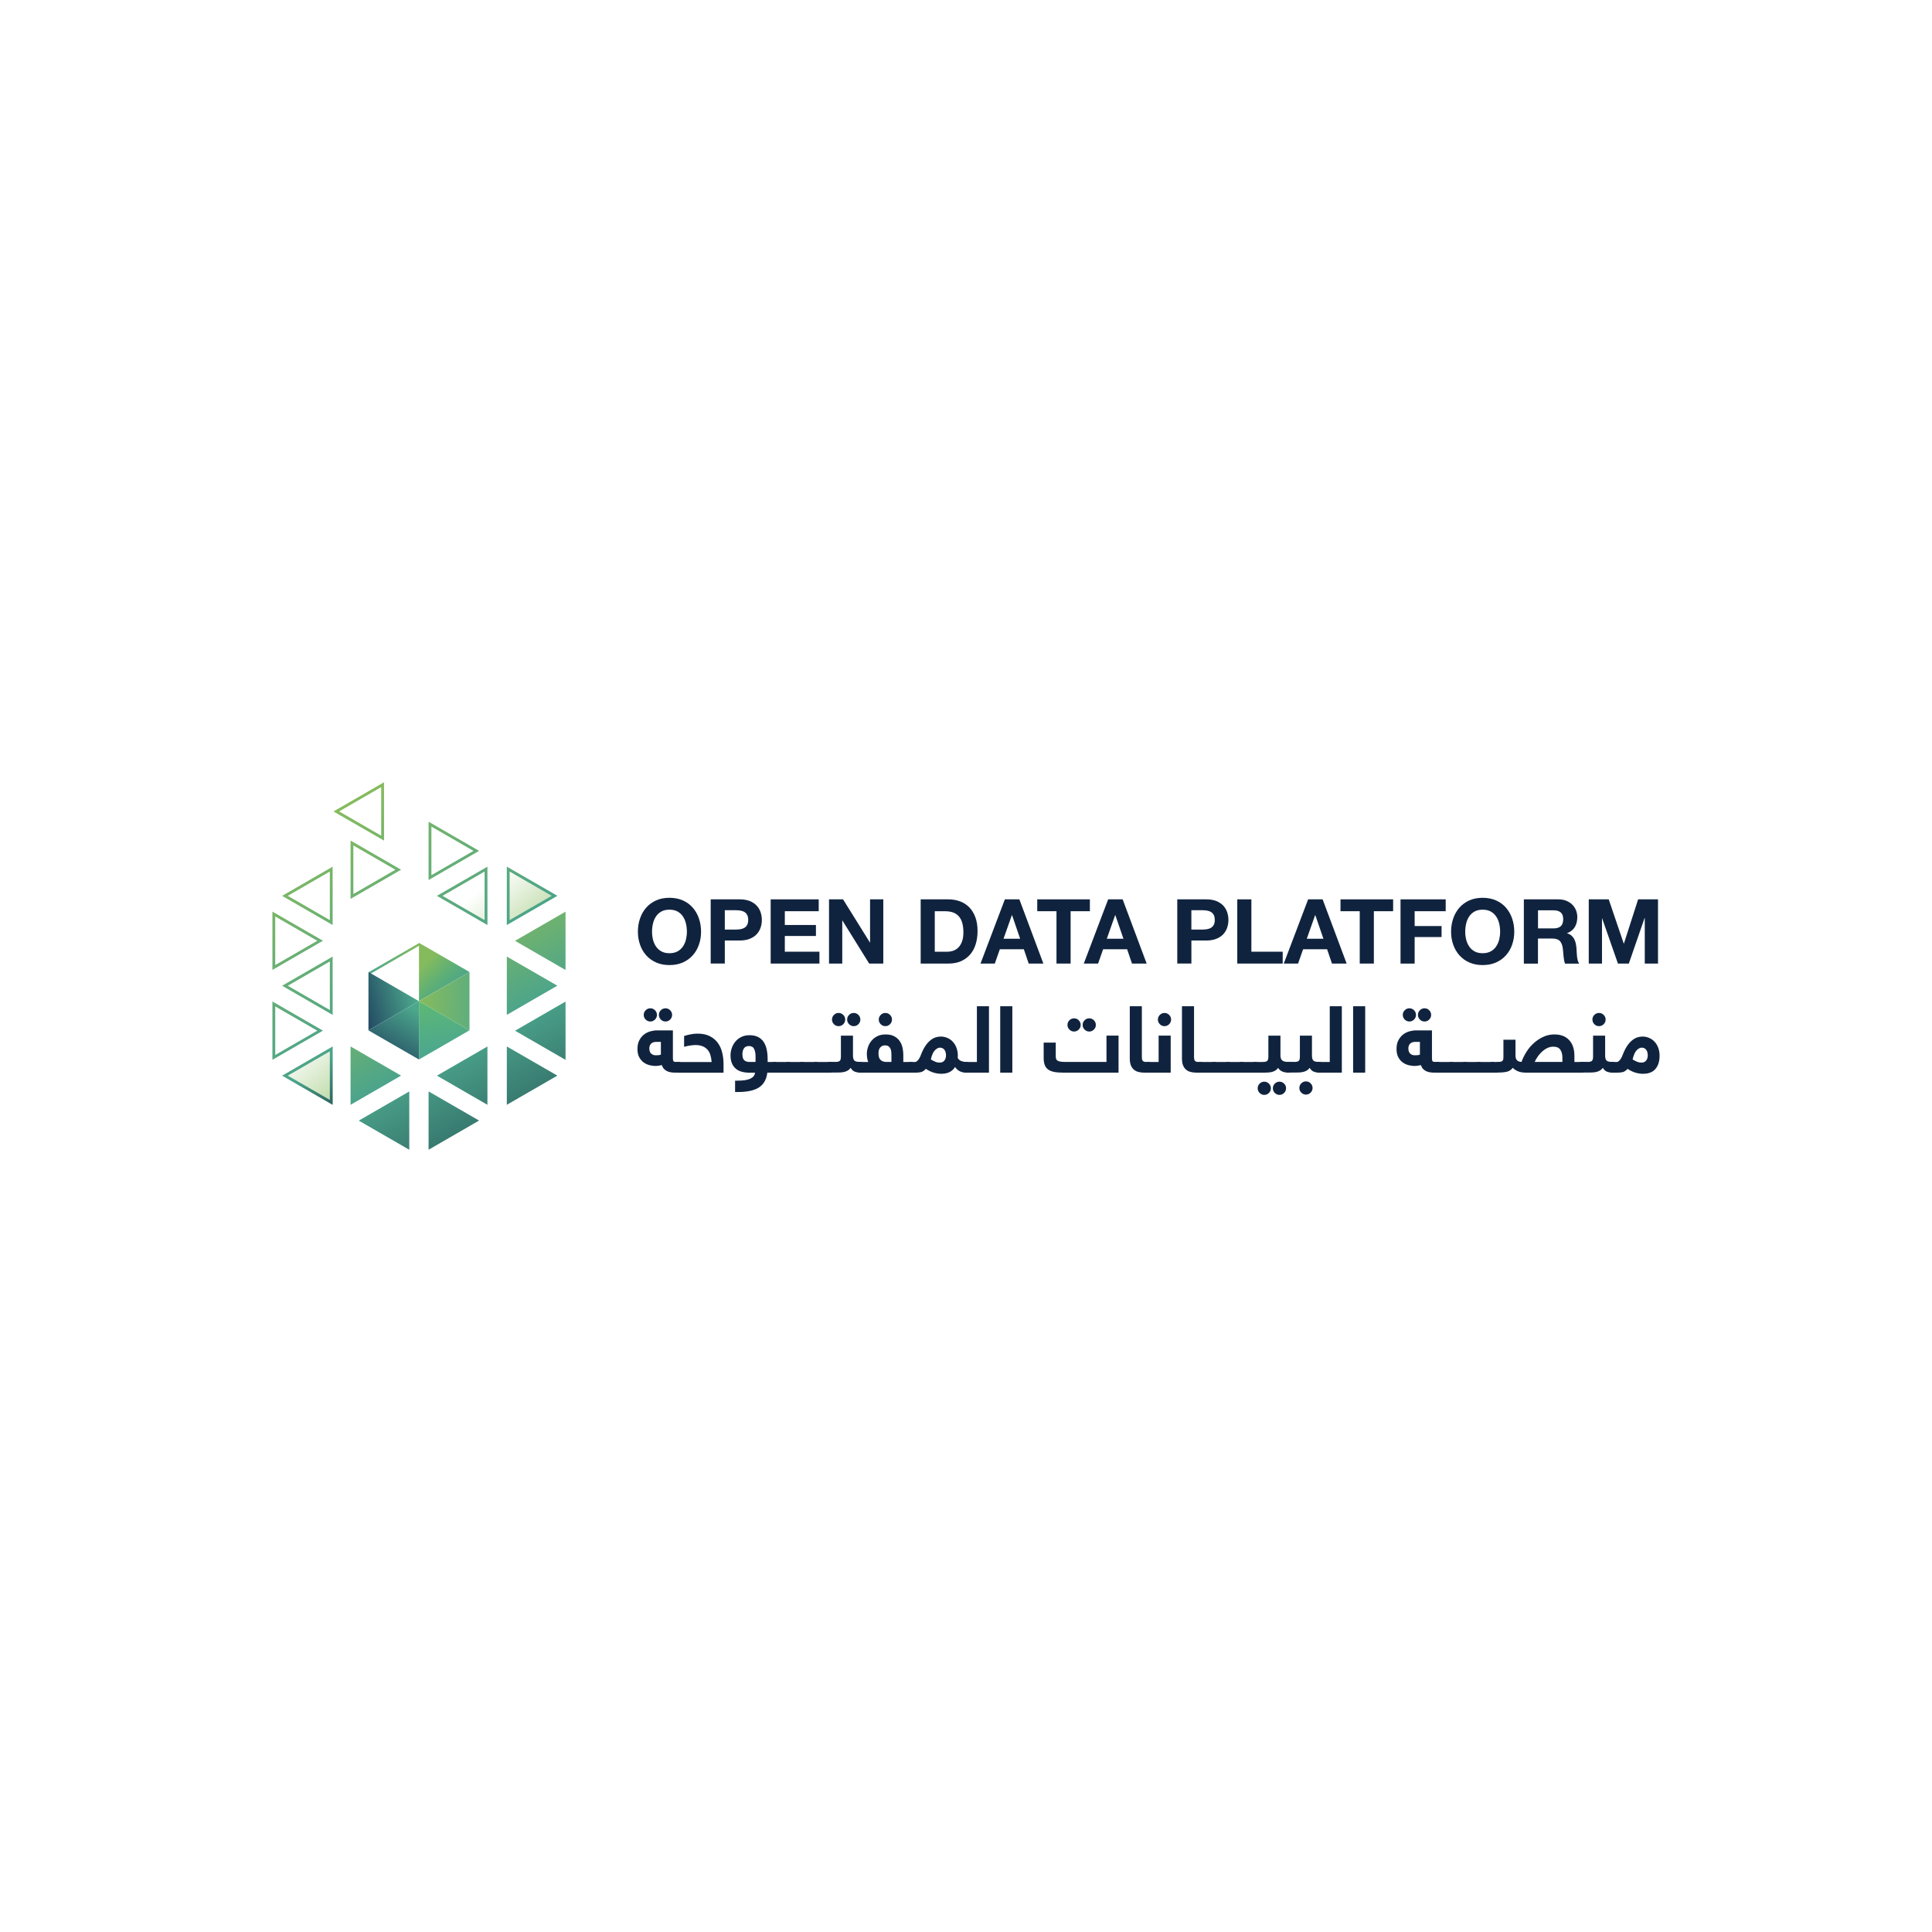 <?xml version="1.0" encoding="UTF-8"?>
<svg id="Layer_2" xmlns="http://www.w3.org/2000/svg" xmlns:xlink="http://www.w3.org/1999/xlink" viewBox="0 0 1000 1000">
  <defs>
    <style>
      .cls-1 {
        fill: url(#linear-gradient-2);
      }

      .cls-2 {
        fill: url(#linear-gradient-3);
      }

      .cls-3 {
        fill: url(#linear-gradient-5);
      }

      .cls-4 {
        fill: url(#linear-gradient-8);
      }

      .cls-5 {
        fill: url(#linear-gradient-7);
      }

      .cls-6 {
        fill: url(#linear-gradient-9);
      }

      .cls-7 {
        fill: url(#linear-gradient-6);
      }

      .cls-8 {
        fill: none;
        stroke: url(#linear-gradient-4);
        stroke-miterlimit: 10;
        stroke-width: 1.18px;
      }

      .cls-9 {
        fill: #10233e;
      }

      .cls-10 {
        fill: url(#linear-gradient);
      }
    </style>
    <linearGradient id="linear-gradient" x1="274.87" y1="14572.45" x2="217.66" y2="14677.7" gradientTransform="translate(0 15164) scale(1 -1)" gradientUnits="userSpaceOnUse">
      <stop offset="0" stop-color="#2e6361"/>
      <stop offset=".52" stop-color="#4ba48b"/>
      <stop offset="1" stop-color="#86bb5d"/>
    </linearGradient>
    <linearGradient id="linear-gradient-2" x1="243.95" y1="14622.33" x2="148.52" y2="14734.77" gradientTransform="translate(0 15164) scale(1 -1)" gradientUnits="userSpaceOnUse">
      <stop offset="0" stop-color="#86bb5d"/>
      <stop offset=".03" stop-color="#88bc60" stop-opacity=".92"/>
      <stop offset=".24" stop-color="#92c26d" stop-opacity=".41"/>
      <stop offset=".4" stop-color="#95c471" stop-opacity="0"/>
    </linearGradient>
    <linearGradient id="linear-gradient-3" x1="231.43" y1="14633.44" x2="160.36" y2="14735.47" gradientTransform="translate(0 15164) scale(1 -1)" gradientUnits="userSpaceOnUse">
      <stop offset="0" stop-color="#2e6361"/>
      <stop offset=".17" stop-color="#4ba48b"/>
      <stop offset="1" stop-color="#86bb5d"/>
    </linearGradient>
    <linearGradient id="linear-gradient-4" x1="190.82" y1="14667.82" x2="217.51" y2="14667.82" gradientTransform="translate(0 15164) scale(1 -1)" gradientUnits="userSpaceOnUse">
      <stop offset="0" stop-color="#4ca88d"/>
      <stop offset="1" stop-color="#86bb5d"/>
    </linearGradient>
    <linearGradient id="linear-gradient-5" x1="196.43" y1="14610.92" x2="214.84" y2="14641.51" gradientTransform="translate(0 15164) scale(1 -1)" gradientUnits="userSpaceOnUse">
      <stop offset="0" stop-color="#1d3b5d"/>
      <stop offset="1" stop-color="#4ca78c"/>
    </linearGradient>
    <linearGradient id="linear-gradient-6" x1="-9681.27" y1="781.07" x2="-9676.72" y2="752.63" gradientTransform="translate(-9450.98 -238) rotate(-180) scale(1 -1)" gradientUnits="userSpaceOnUse">
      <stop offset="0" stop-color="#4ca88d"/>
      <stop offset="1" stop-color="#5fba72"/>
    </linearGradient>
    <linearGradient id="linear-gradient-7" x1="243.17" y1="14640.12" x2="218.8" y2="14664.49" gradientTransform="translate(0 15164) scale(1 -1)" gradientUnits="userSpaceOnUse">
      <stop offset=".4" stop-color="#4ca58a"/>
      <stop offset=".67" stop-color="#5daf76"/>
      <stop offset="1" stop-color="#86bb5d"/>
    </linearGradient>
    <linearGradient id="linear-gradient-8" x1="255.76" y1="14645.31" x2="218.04" y2="14646.75" xlink:href="#linear-gradient-4"/>
    <linearGradient id="linear-gradient-9" x1="-9634.1" y1="758.24" x2="-9664.68" y2="750.04" gradientTransform="translate(-9450.98 -238) rotate(-180) scale(1 -1)" xlink:href="#linear-gradient-5"/>
  </defs>
  <g>
    <g>
      <path class="cls-9" d="M330.17,482.26c0-2.45.37-4.75,1.12-6.9.74-2.15,1.81-4.01,3.21-5.59s3.11-2.82,5.12-3.73c2.02-.9,4.32-1.34,6.9-1.34s4.87.46,6.9,1.34c2.02.9,3.73,2.15,5.12,3.73s2.47,3.44,3.21,5.59,1.12,4.44,1.12,6.9-.37,4.64-1.12,6.75c-.74,2.11-1.81,3.95-3.21,5.49-1.39,1.55-3.11,2.78-5.12,3.68-2.02.9-4.32,1.34-6.9,1.34s-4.87-.44-6.9-1.34c-2.02-.9-3.73-2.12-5.12-3.68-1.39-1.55-2.47-3.38-3.21-5.49s-1.12-4.35-1.12-6.75ZM337.49,482.26c0,1.39.16,2.75.49,4.07.32,1.32.85,2.5,1.55,3.56.72,1.06,1.64,1.9,2.79,2.54s2.54.95,4.19.95,3.05-.32,4.19-.95c1.15-.64,2.08-1.48,2.79-2.54.72-1.06,1.23-2.24,1.55-3.56s.49-2.68.49-4.07-.16-2.87-.49-4.24c-.32-1.37-.85-2.59-1.55-3.65-.72-1.07-1.64-1.92-2.79-2.57-1.15-.64-2.54-.95-4.19-.95s-3.05.32-4.19.95c-1.15.64-2.08,1.49-2.79,2.57-.72,1.07-1.23,2.29-1.55,3.65-.33,1.37-.49,2.79-.49,4.24Z"/>
      <path class="cls-9" d="M367.84,465.5h15c2.08,0,3.85.31,5.3.91,1.46.6,2.65,1.41,3.56,2.39.91,1,1.58,2.13,2,3.42.42,1.28.63,2.6.63,3.93s-.21,2.69-.63,3.96-1.09,2.41-2,3.4c-.91,1-2.11,1.79-3.56,2.39-1.46.6-3.23.91-5.3.91h-7.68v11.92h-7.31v-33.24h0ZM375.16,481.14h5.69c.84,0,1.64-.06,2.42-.19s1.46-.37,2.05-.72c.59-.36,1.06-.86,1.42-1.52s.53-1.5.53-2.57-.19-1.91-.53-2.57-.83-1.16-1.42-1.52-1.27-.59-2.05-.73c-.78-.12-1.58-.19-2.42-.19h-5.69v9.98Z"/>
      <path class="cls-9" d="M398.9,465.5h24.87v6.14h-17.55v7.13h16.11v5.69h-16.11v8.14h17.92v6.14h-25.24v-33.24Z"/>
      <path class="cls-9" d="M429.09,465.5h7.27l13.88,22.3h.1v-22.3h6.85v33.24h-7.31l-13.83-22.25h-.1v22.25h-6.85v-33.24h0Z"/>
      <path class="cls-9" d="M476.53,465.5h14.35c2.15,0,4.13.35,5.98,1.02,1.85.68,3.44,1.7,4.8,3.07,1.34,1.37,2.41,3.07,3.17,5.12.76,2.05,1.15,4.45,1.15,7.22,0,2.42-.31,4.66-.94,6.71-.62,2.05-1.55,3.82-2.81,5.3-1.26,1.49-2.82,2.66-4.7,3.52-1.87.85-4.1,1.28-6.64,1.28h-14.35v-33.24h-.01ZM483.84,492.6h6.53c1.06,0,2.08-.17,3.07-.52,1-.35,1.87-.91,2.65-1.7s1.39-1.83,1.86-3.1.7-2.82.7-4.65c0-1.68-.16-3.19-.49-4.54-.32-1.34-.86-2.5-1.6-3.47-.74-.96-1.73-1.7-2.96-2.21-1.22-.51-2.74-.76-4.54-.76h-5.22v20.94h0Z"/>
      <path class="cls-9" d="M520.12,465.5h7.5l12.43,33.24h-7.59l-2.52-7.4h-12.43l-2.6,7.4h-7.4l12.61-33.24ZM519.42,485.89h8.61l-4.19-12.2h-.1l-4.32,12.2Z"/>
      <path class="cls-9" d="M546.85,471.64h-9.97v-6.14h27.24v6.14h-9.97v27.1h-7.31v-27.1h.01Z"/>
      <path class="cls-9" d="M573.58,465.5h7.5l12.43,33.24h-7.59l-2.52-7.4h-12.43l-2.6,7.4h-7.4l12.61-33.24ZM572.88,485.89h8.61l-4.19-12.2h-.1l-4.32,12.2Z"/>
      <path class="cls-9" d="M609.34,465.5h15c2.08,0,3.85.31,5.3.91s2.65,1.41,3.56,2.39c.91,1,1.58,2.13,2,3.42.42,1.28.63,2.6.63,3.93s-.21,2.69-.63,3.96-1.09,2.41-2,3.4c-.91,1-2.11,1.79-3.56,2.39-1.46.6-3.23.91-5.3.91h-7.68v11.92h-7.31v-33.24ZM616.65,481.14h5.69c.84,0,1.64-.06,2.42-.19s1.46-.37,2.05-.72,1.06-.86,1.42-1.52c.36-.65.53-1.5.53-2.57s-.19-1.91-.53-2.57c-.36-.65-.83-1.16-1.42-1.52s-1.27-.59-2.05-.73c-.78-.12-1.58-.19-2.42-.19h-5.69v9.98Z"/>
      <path class="cls-9" d="M640.4,465.5h7.31v27.1h16.21v6.14h-23.51v-33.24h-.01Z"/>
      <path class="cls-9" d="M677.09,465.5h7.5l12.43,33.24h-7.59l-2.52-7.4h-12.43l-2.6,7.4h-7.4l12.61-33.24ZM676.39,485.89h8.61l-4.19-12.2h-.1l-4.32,12.2Z"/>
      <path class="cls-9" d="M703.81,471.64h-9.97v-6.14h27.24v6.14h-9.97v27.1h-7.31v-27.1h.01Z"/>
      <path class="cls-9" d="M724.92,465.5h23.37v6.14h-16.07v7.68h13.93v5.69h-13.93v13.74h-7.31v-33.26h.01Z"/>
      <path class="cls-9" d="M751.08,482.26c0-2.45.37-4.75,1.12-6.9s1.81-4.01,3.21-5.59,3.11-2.82,5.12-3.73c2.02-.9,4.32-1.34,6.9-1.34s4.87.46,6.9,1.34c2.02.9,3.73,2.15,5.12,3.73s2.47,3.44,3.21,5.59,1.12,4.44,1.12,6.9-.37,4.64-1.12,6.75c-.74,2.11-1.81,3.95-3.21,5.49-1.39,1.55-3.11,2.78-5.12,3.68-2.02.9-4.32,1.34-6.9,1.34s-4.87-.44-6.9-1.34c-2.02-.9-3.73-2.12-5.12-3.68s-2.47-3.38-3.21-5.49c-.75-2.11-1.12-4.35-1.12-6.75ZM758.4,482.26c0,1.39.16,2.75.49,4.07.32,1.32.84,2.5,1.55,3.56.72,1.06,1.64,1.9,2.79,2.54,1.15.64,2.54.95,4.19.95s3.05-.32,4.19-.95c1.15-.64,2.08-1.48,2.79-2.54.72-1.06,1.23-2.24,1.57-3.56.32-1.32.49-2.68.49-4.07s-.16-2.87-.49-4.24c-.32-1.37-.85-2.59-1.57-3.65-.72-1.07-1.64-1.92-2.79-2.57-1.15-.64-2.54-.95-4.19-.95s-3.05.32-4.19.95c-1.15.64-2.08,1.49-2.79,2.57-.72,1.07-1.23,2.29-1.55,3.65-.33,1.37-.49,2.79-.49,4.24Z"/>
      <path class="cls-9" d="M788.75,465.5h17.92c1.49,0,2.84.25,4.03.73,1.2.48,2.22,1.15,3.07,1.97.85.84,1.5,1.81,1.96,2.94.44,1.12.68,2.29.68,3.54,0,1.96-.41,3.65-1.23,5.07-.83,1.43-2.17,2.52-4.02,3.26v.1c.9.25,1.64.63,2.23,1.15.59.51,1.07,1.12,1.44,1.84.37.72.64,1.48.81,2.31.17.83.28,1.65.35,2.49.02.53.06,1.15.1,1.86.02.72.09,1.43.16,2.17.07.73.2,1.43.37,2.12.17.68.43,1.26.76,1.73h-7.31c-.22-.53-.38-1.11-.49-1.75s-.2-1.31-.28-2c-.07-.7-.14-1.41-.19-2.15-.05-.73-.11-1.42-.21-2.07-.25-1.74-.78-3.01-1.58-3.82-.8-.8-2.12-1.21-3.96-1.21h-7.31v12.99h-7.31v-33.26h.01ZM796.07,480.54h8.01c1.64,0,2.9-.37,3.75-1.12.85-.74,1.28-1.96,1.28-3.63s-.43-2.79-1.28-3.52c-.85-.73-2.11-1.1-3.75-1.1h-8.01v9.36Z"/>
      <path class="cls-9" d="M822.38,465.5h10.29l7.77,22.87h.1l7.35-22.87h10.29v33.24h-6.85v-23.56h-.1l-8.15,23.56h-5.64l-8.15-23.33h-.1v23.33h-6.85v-33.24h.04Z"/>
    </g>
    <g>
      <path class="cls-9" d="M349.51,555.2c-.76,0-1.52-.06-2.23-.17-.73-.11-1.39-.31-2-.6-.6-.28-1.15-.68-1.62-1.18-.47-.49-.83-1.15-1.09-1.95-.54.12-1.11.23-1.69.31-.58.09-1.16.12-1.73.12-.8,0-1.73-.12-2.79-.36-1.06-.25-2.06-.68-3.01-1.32s-1.75-1.53-2.41-2.68c-.65-1.13-.99-2.6-.99-4.4s.31-3.26.94-4.48,1.43-2.22,2.41-2.99c.97-.76,2.07-1.32,3.27-1.67,1.21-.33,2.38-.51,3.54-.51h8.18v14.4c0,.74.1,1.25.28,1.52.2.27.64.41,1.34.41h1.16c.26,0,.49.02.73.07.22.05.42.16.6.33.17.17.31.44.41.79.1.36.15.84.15,1.44,0,1.1-.15,1.85-.46,2.26-.31.42-.78.63-1.42.63h-1.59v.02ZM333.19,525.31c0-.93.33-1.73,1.01-2.41.68-.68,1.48-1.01,2.41-1.01s1.73.33,2.41,1.01,1.01,1.48,1.01,2.41-.33,1.73-1.01,2.41c-.68.68-1.48,1.01-2.41,1.01s-1.73-.33-2.41-1.01c-.67-.68-1.01-1.48-1.01-2.41ZM336.09,542.67c0,.38.05.79.15,1.22s.27.81.53,1.15c.26.33.6.62,1.04.84.43.22.99.33,1.67.33.42,0,.84-.01,1.27-.05s.88-.12,1.32-.28v-6.6h-2.41c-1.18,0-2.08.31-2.68.94-.59.6-.89,1.43-.89,2.45ZM341.04,525.31c0-.93.33-1.73,1.01-2.41.68-.68,1.48-1.01,2.41-1.01s1.73.33,2.41,1.01,1.01,1.48,1.01,2.41-.33,1.73-1.01,2.41c-.68.68-1.48,1.01-2.41,1.01s-1.73-.33-2.41-1.01c-.67-.68-1.01-1.48-1.01-2.41Z"/>
      <path class="cls-9" d="M368.34,549.66c-.1-1.28-.31-2.47-.63-3.54s-.81-2-1.47-2.76c-.65-.76-1.5-1.37-2.53-1.8s-2.31-.65-3.85-.65c-.52,0-1.32.07-2.43.22s-2.22.38-3.34.7v-5.59c.74-.26,1.74-.53,3.01-.81s2.58-.43,3.92-.43c2.5,0,4.61.43,6.33,1.3,1.71.86,3.11,2.02,4.17,3.47s1.83,3.12,2.28,5.03c.47,1.91.7,3.9.7,5.95v4.48h-23.4c-.26,0-.49-.02-.73-.07-.22-.05-.42-.16-.6-.33-.17-.17-.31-.44-.41-.79-.1-.36-.15-.84-.15-1.44,0-1.09.15-1.85.46-2.26.31-.42.78-.63,1.42-.63h17.24v-.02Z"/>
      <path class="cls-9" d="M397.17,555.2c-.44,3.5-1.87,6.04-4.3,7.64-2.43,1.59-6.06,2.38-10.9,2.38h-1.49v-5.87h1.11c1.67,0,3.06-.1,4.19-.28,1.12-.2,2.05-.47,2.76-.84.73-.37,1.26-.8,1.62-1.3.36-.49.58-1.07.68-1.71h-2.99c-1.42,0-2.71-.16-3.9-.48s-2.22-.84-3.08-1.57c-.86-.73-1.54-1.65-2.02-2.79-.48-1.13-.73-2.52-.73-4.12,0-1.28.22-2.55.65-3.8s1.06-2.38,1.9-3.37c.83-1,1.85-1.79,3.07-2.38s2.62-.89,4.18-.89c1.76,0,3.24.31,4.44.91,1.2.62,2.17,1.47,2.91,2.58.74,1.11,1.26,2.43,1.58,3.95.32,1.53.48,3.21.48,5.03v1.39h3.52c.26,0,.49.02.73.07.22.05.42.16.6.33.17.17.31.44.41.79.1.36.15.84.15,1.44,0,1.1-.15,1.85-.46,2.26-.31.42-.78.63-1.42.63h-3.69ZM384.27,545.66c0,1.54.33,2.59.99,3.16s1.53.84,2.63.84h3.18v-2.89c0-1.54-.25-2.81-.73-3.82s-1.38-1.52-2.7-1.52c-1.18,0-2.05.41-2.58,1.21-.52.8-.79,1.81-.79,3.02Z"/>
      <path class="cls-9" d="M400.89,555.2c-.26,0-.49-.02-.73-.07-.22-.05-.42-.16-.6-.33-.17-.17-.31-.44-.41-.79-.1-.36-.15-.84-.15-1.44,0-1.09.15-1.85.46-2.26.31-.42.78-.63,1.42-.63h7.13c.26,0,.49.02.73.07.22.05.42.16.6.33.17.17.31.44.41.79.1.36.15.84.15,1.44,0,1.1-.15,1.85-.46,2.26-.31.42-.78.63-1.42.63h-7.13Z"/>
      <path class="cls-9" d="M408,555.2c-.26,0-.49-.02-.73-.07-.22-.05-.42-.16-.6-.33-.17-.17-.31-.44-.41-.79-.1-.36-.15-.84-.15-1.44,0-1.09.15-1.85.46-2.26.31-.42.78-.63,1.42-.63h7.13c.26,0,.49.02.73.07.22.05.42.16.6.33.17.17.31.44.41.79.1.36.15.84.15,1.44,0,1.1-.15,1.85-.46,2.26-.31.42-.78.63-1.42.63h-7.13Z"/>
      <path class="cls-9" d="M415.13,555.2c-.26,0-.49-.02-.73-.07-.22-.05-.42-.16-.6-.33-.17-.17-.31-.44-.41-.79-.1-.36-.15-.84-.15-1.44,0-1.09.15-1.85.46-2.26.31-.42.78-.63,1.42-.63h7.13c.26,0,.49.02.73.07.22.05.42.16.6.33.17.17.31.44.41.79.1.36.15.84.15,1.44,0,1.1-.15,1.85-.46,2.26-.31.42-.78.63-1.42.63h-7.13Z"/>
      <path class="cls-9" d="M422.25,555.2c-.26,0-.49-.02-.73-.07-.22-.05-.42-.16-.6-.33-.17-.17-.31-.44-.41-.79-.1-.36-.15-.84-.15-1.44,0-1.09.15-1.85.46-2.26.31-.42.78-.63,1.42-.63h7.13c.26,0,.49.02.73.07.22.05.42.16.6.33.17.17.31.44.41.79.1.36.15.84.15,1.44,0,1.1-.15,1.85-.46,2.26-.31.42-.78.63-1.42.63h-7.13Z"/>
      <path class="cls-9" d="M432.32,549.66c1.09,0,1.85-.17,2.28-.51.43-.33.65-1.1.65-2.28v-10.83h6.25v10.3c0,1.18.22,2.04.68,2.55.44.52,1.44.76,2.99.76.26,0,.49.02.73.07.22.05.42.16.6.33.17.17.31.44.41.79.1.36.15.84.15,1.44,0,1.1-.15,1.85-.46,2.26-.31.42-.78.63-1.42.63-.93,0-1.83-.15-2.7-.46-.86-.31-1.59-.97-2.17-2-.38.54-.85.99-1.39,1.32s-1.12.58-1.73.74c-.6.16-1.25.26-1.9.31s-1.31.07-1.95.07h-3.95c-.26,0-.49-.02-.73-.07-.22-.05-.42-.16-.6-.33-.17-.17-.31-.44-.41-.79-.1-.36-.15-.84-.15-1.44,0-1.09.15-1.85.46-2.26.31-.42.78-.63,1.42-.63h2.94ZM430.64,527.72c0-.93.33-1.73,1.01-2.41.68-.68,1.48-1.01,2.41-1.01s1.73.33,2.41,1.01,1.01,1.48,1.01,2.41-.33,1.73-1.01,2.41c-.68.68-1.48,1.01-2.41,1.01s-1.73-.33-2.41-1.01c-.68-.68-1.01-1.48-1.01-2.41ZM438.48,527.72c0-.93.33-1.73,1.01-2.41.68-.68,1.48-1.01,2.41-1.01s1.73.33,2.41,1.01,1.01,1.48,1.01,2.41-.33,1.73-1.01,2.41c-.68.68-1.48,1.01-2.41,1.01s-1.73-.33-2.41-1.01c-.68-.68-1.01-1.48-1.01-2.41Z"/>
      <path class="cls-9" d="M449.41,549.66c-.26-.52-.44-1.16-.56-1.95-.11-.79-.17-1.52-.17-2.2,0-1.25.22-2.49.65-3.71.43-1.22,1.06-2.31,1.87-3.24.81-.95,1.83-1.71,3.03-2.28,1.21-.58,2.59-.86,4.17-.86,1.83,0,3.34.33,4.53.99s2.12,1.49,2.79,2.5c.68,1.01,1.15,2.13,1.42,3.37s.41,2.43.41,3.59v3.8h3.71c.26,0,.49.02.73.07.22.05.42.16.6.33.17.17.31.44.41.79.1.36.15.84.15,1.44,0,1.1-.15,1.85-.46,2.26-.31.42-.78.63-1.42.63h-26.09c-.26,0-.49-.02-.73-.07-.22-.05-.42-.16-.6-.33-.17-.17-.31-.44-.41-.79-.1-.36-.15-.84-.15-1.44,0-1.09.15-1.85.46-2.26.31-.42.78-.63,1.42-.63h4.23ZM454.71,545.23c0,1.67.38,2.82,1.16,3.47.76.64,1.7.96,2.79.96h2.74v-3.66c0-.64-.04-1.26-.12-1.85s-.25-1.11-.48-1.57c-.25-.44-.57-.81-.99-1.09-.42-.27-.96-.41-1.64-.41s-1.23.12-1.67.36c-.43.25-.79.56-1.06.94-.27.38-.47.83-.58,1.32-.1.52-.15,1.02-.15,1.53ZM454.85,527.72c0-.93.33-1.73,1.01-2.41.68-.68,1.48-1.01,2.41-1.01s1.73.33,2.41,1.01c.68.68,1.01,1.48,1.01,2.41s-.33,1.73-1.01,2.41c-.68.68-1.48,1.01-2.41,1.01s-1.73-.33-2.41-1.01c-.68-.68-1.01-1.48-1.01-2.41Z"/>
      <path class="cls-9" d="M473.76,549.66c.38,0,.86-.32,1.42-.96.56-.64,1.06-1.57,1.52-2.79.7-1.83,1.47-3.34,2.28-4.55s1.68-2.17,2.58-2.89c.9-.73,1.8-1.23,2.7-1.52s1.78-.43,2.65-.43c1.25,0,2.42.25,3.52.73,1.09.48,2.04,1.16,2.81,2.02.79.86,1.41,1.91,1.85,3.13s.68,2.55.68,4c0,.22-.01.43-.02.63-.01.2-.02.38-.02.58.42.76,1.06,1.31,1.92,1.62s1.69.46,2.45.46c.26,0,.49.02.73.07.22.05.42.16.6.33.17.17.31.44.41.79.1.36.15.84.15,1.44,0,1.1-.15,1.85-.46,2.26-.31.42-.78.63-1.42.63-1.22,0-2.31-.23-3.27-.7s-1.8-1.21-2.5-2.23c-.68,1.12-1.6,1.99-2.79,2.6-1.18.6-2.63.91-4.33.91-1.28,0-2.58-.2-3.9-.58s-2.68-1.04-4.1-1.97c-.84.94-1.69,1.49-2.55,1.69-.86.2-1.81.28-2.84.28h-2.55c-.26,0-.49-.02-.73-.07-.22-.05-.42-.16-.6-.33-.17-.17-.31-.44-.41-.79-.1-.36-.15-.84-.15-1.44,0-1.09.15-1.85.46-2.26.31-.42.78-.63,1.42-.63h2.49v-.02ZM489.65,546.24c0-.48-.06-.96-.17-1.44-.11-.48-.28-.9-.53-1.27-.25-.37-.57-.68-.96-.91-.41-.25-.89-.36-1.47-.36-.84,0-1.7.44-2.6,1.34-.9.9-1.6,2.49-2.12,4.76.8.48,1.57.88,2.28,1.18.73.31,1.5.46,2.33.46,1.02,0,1.83-.35,2.38-1.04.58-.69.86-1.6.86-2.73Z"/>
      <path class="cls-9" d="M505.64,549.66v-28.84h6.25v34.38h-11.79c-.26,0-.49-.02-.73-.07-.22-.05-.42-.16-.6-.33-.17-.17-.31-.44-.41-.79-.1-.36-.15-.84-.15-1.44,0-1.09.15-1.85.46-2.26.31-.42.78-.63,1.42-.63h5.55Z"/>
      <path class="cls-9" d="M523.98,520.83v34.38h-6.27v-34.38s6.27,0,6.27,0Z"/>
      <path class="cls-9" d="M579.01,555.2h-28.79c-1.9,0-3.48-.14-4.76-.41-1.28-.27-2.31-.72-3.08-1.32-.76-.6-1.32-1.39-1.67-2.36-.33-.96-.51-2.13-.51-3.52v-7.94h6.25v7.03c0,.6.07,1.11.23,1.49s.44.69.86.91c.42.22.99.38,1.69.46.7.09,1.6.12,2.7.12h20.78v-13.62h6.25v19.14h.02ZM552.52,530.5c0-.93.33-1.73,1.01-2.41.68-.68,1.48-1.01,2.41-1.01s1.73.33,2.41,1.01c.68.68,1.01,1.48,1.01,2.41s-.33,1.73-1.01,2.41c-.68.68-1.48,1.01-2.41,1.01s-1.73-.33-2.41-1.01c-.67-.67-1.01-1.47-1.01-2.41ZM560.37,530.5c0-.93.33-1.73,1.01-2.41.68-.68,1.48-1.01,2.41-1.01s1.73.33,2.41,1.01c.68.68,1.01,1.48,1.01,2.41s-.33,1.73-1.01,2.41c-.68.68-1.48,1.01-2.41,1.01s-1.73-.33-2.41-1.01c-.67-.67-1.01-1.47-1.01-2.41Z"/>
      <path class="cls-9" d="M596.14,552.31c0,1.1-.15,1.85-.46,2.26-.31.42-.78.63-1.42.63h-2.02c-1.09,0-2.1-.12-3.01-.36-.91-.25-1.7-.64-2.36-1.21-.65-.56-1.17-1.31-1.54-2.23s-.56-2.08-.56-3.47v-27.1h6.25v26.24c0,1.12.2,1.84.6,2.15.39.31.97.46,1.71.46h.91c.26,0,.49.02.73.07.22.05.43.16.6.33.17.17.31.44.41.79.09.36.14.84.14,1.44Z"/>
      <path class="cls-9" d="M599.7,549.66v-13.62h6.25v19.16h-11.79c-.26,0-.49-.02-.73-.07-.22-.05-.42-.16-.6-.33-.17-.17-.31-.44-.41-.79-.1-.36-.15-.84-.15-1.44,0-1.09.15-1.85.46-2.26.31-.42.78-.63,1.42-.63h5.55ZM599.32,527.72c0-.93.33-1.73,1.01-2.41.68-.68,1.48-1.01,2.41-1.01s1.73.33,2.41,1.01c.68.68,1.01,1.48,1.01,2.41s-.33,1.73-1.01,2.41c-.68.68-1.48,1.01-2.41,1.01s-1.73-.33-2.41-1.01c-.68-.68-1.01-1.48-1.01-2.41Z"/>
      <path class="cls-9" d="M623.15,552.31c0,1.1-.15,1.85-.46,2.26-.31.42-.78.63-1.42.63h-2.02c-1.09,0-2.1-.12-3.01-.36-.91-.25-1.7-.64-2.36-1.21-.65-.56-1.17-1.31-1.54-2.23s-.56-2.08-.56-3.47v-27.1h6.25v26.24c0,1.12.2,1.84.6,2.15.39.31.97.46,1.71.46h.91c.26,0,.49.02.73.07.22.05.43.16.6.33.17.17.31.44.41.79.09.36.14.84.14,1.44Z"/>
      <path class="cls-9" d="M621.22,555.2c-.26,0-.49-.02-.73-.07-.22-.05-.42-.16-.6-.33-.17-.17-.31-.44-.41-.79-.1-.36-.15-.84-.15-1.44,0-1.09.15-1.85.46-2.26s.78-.63,1.42-.63h7.13c.26,0,.49.02.73.07.22.05.42.16.6.33.17.17.31.44.41.79.1.36.15.84.15,1.44,0,1.1-.15,1.85-.46,2.26-.31.42-.78.63-1.42.63h-7.13Z"/>
      <path class="cls-9" d="M628.35,555.2c-.26,0-.49-.02-.73-.07-.22-.05-.42-.16-.6-.33-.17-.17-.31-.44-.41-.79-.1-.36-.15-.84-.15-1.44,0-1.09.15-1.85.46-2.26.31-.42.78-.63,1.42-.63h7.13c.26,0,.49.02.73.07.22.05.42.16.6.33.17.17.31.44.41.79.1.36.15.84.15,1.44,0,1.1-.15,1.85-.46,2.26-.31.42-.78.63-1.42.63h-7.13Z"/>
      <path class="cls-9" d="M635.48,555.2c-.26,0-.49-.02-.73-.07-.22-.05-.42-.16-.6-.33-.17-.17-.31-.44-.41-.79-.1-.36-.15-.84-.15-1.44,0-1.09.15-1.85.46-2.26s.78-.63,1.42-.63h7.13c.26,0,.49.02.73.07.22.05.42.16.6.33.17.17.31.44.41.79.1.36.15.84.15,1.44,0,1.1-.15,1.85-.46,2.26-.31.42-.78.63-1.42.63h-7.13Z"/>
      <path class="cls-9" d="M642.59,555.2c-.26,0-.49-.02-.73-.07-.22-.05-.42-.16-.6-.33-.17-.17-.31-.44-.41-.79-.1-.36-.15-.84-.15-1.44,0-1.09.15-1.85.46-2.26.31-.42.78-.63,1.42-.63h7.13c.26,0,.49.02.73.07.22.05.42.16.6.33.17.17.31.44.41.79.1.36.15.84.15,1.44,0,1.1-.15,1.85-.46,2.26-.31.42-.78.63-1.42.63h-7.13Z"/>
      <path class="cls-9" d="M666.96,555.2c-.44,0-.93-.04-1.44-.1s-1.01-.19-1.49-.36c-.48-.17-.94-.42-1.37-.74-.43-.32-.79-.74-1.09-1.25-.38.54-.85.99-1.39,1.32s-1.12.58-1.73.74-1.25.26-1.9.31-1.31.07-1.95.07h-4.86c-.26,0-.49-.02-.73-.07-.22-.05-.42-.16-.6-.33-.17-.17-.31-.44-.41-.79-.1-.36-.15-.84-.15-1.44,0-1.09.15-1.85.46-2.26.31-.42.78-.63,1.42-.63h3.85c1.09,0,1.85-.17,2.28-.51.43-.33.65-1.1.65-2.28v-10.83h6.25v10.3c0,1.18.31,2.04.94,2.55s1.71.76,3.24.76c.26,0,.49.02.73.07.22.05.42.16.6.33.17.17.31.44.41.79.1.36.15.84.15,1.44,0,1.1-.15,1.85-.46,2.26-.31.42-.78.63-1.42.63ZM650.97,563.29c0-.94.33-1.73,1.01-2.41.68-.68,1.48-1.01,2.41-1.01s1.73.33,2.41,1.01c.68.68,1.01,1.48,1.01,2.41s-.33,1.73-1.01,2.41c-.68.68-1.48,1.01-2.41,1.01s-1.73-.33-2.41-1.01c-.67-.68-1.01-1.48-1.01-2.41ZM658.83,563.29c0-.94.33-1.73,1.01-2.41.68-.68,1.48-1.01,2.41-1.01s1.73.33,2.41,1.01c.68.68,1.01,1.48,1.01,2.41s-.33,1.73-1.01,2.41c-.68.68-1.48,1.01-2.41,1.01s-1.73-.33-2.41-1.01c-.68-.68-1.01-1.48-1.01-2.41Z"/>
      <path class="cls-9" d="M669.89,549.66c1.09,0,1.85-.17,2.28-.51.43-.33.65-1.1.65-2.28v-10.83h6.25v10.3c0,1.18.22,2.04.68,2.55.44.52,1.44.76,2.99.76.26,0,.49.02.73.07.22.05.42.16.6.33.17.17.31.44.41.79.1.36.15.84.15,1.44,0,1.1-.15,1.85-.46,2.26-.31.42-.78.63-1.42.63-.93,0-1.83-.15-2.7-.46-.86-.31-1.59-.97-2.17-2-.38.54-.85.99-1.39,1.32s-1.12.58-1.73.74-1.25.26-1.9.31-1.31.07-1.95.07h-3.95c-.26,0-.49-.02-.73-.07-.22-.05-.42-.16-.6-.33-.17-.17-.31-.44-.41-.79-.1-.36-.15-.84-.15-1.44,0-1.09.15-1.85.46-2.26.31-.42.78-.63,1.42-.63h2.94ZM672.54,563.14c0-.94.33-1.73,1.01-2.41.68-.68,1.48-1.01,2.41-1.01s1.73.33,2.41,1.01c.68.68,1.01,1.48,1.01,2.41s-.33,1.73-1.01,2.41c-.68.68-1.48,1.01-2.41,1.01s-1.73-.33-2.41-1.01c-.68-.67-1.01-1.47-1.01-2.41Z"/>
      <path class="cls-9" d="M688.28,549.66v-28.84h6.25v34.38h-11.79c-.26,0-.49-.02-.73-.07-.22-.05-.42-.16-.6-.33-.17-.17-.31-.44-.41-.79-.1-.36-.15-.84-.15-1.44,0-1.09.15-1.85.46-2.26.31-.42.78-.63,1.42-.63h5.55Z"/>
      <path class="cls-9" d="M706.62,520.83v34.38h-6.25v-34.38s6.25,0,6.25,0Z"/>
      <path class="cls-9" d="M742.4,555.2c-.76,0-1.52-.06-2.23-.17-.73-.11-1.39-.31-2-.6-.6-.28-1.15-.68-1.62-1.18-.47-.49-.83-1.15-1.09-1.95-.54.12-1.11.23-1.69.31-.58.09-1.16.12-1.73.12-.8,0-1.73-.12-2.79-.36-1.06-.25-2.06-.68-3.01-1.32s-1.75-1.53-2.41-2.68c-.65-1.13-.99-2.6-.99-4.4s.31-3.26.94-4.48,1.43-2.22,2.41-2.99c.97-.76,2.07-1.32,3.27-1.67,1.21-.33,2.38-.51,3.54-.51h8.18v14.4c0,.74.1,1.25.28,1.52.2.27.64.41,1.34.41h1.16c.26,0,.49.02.73.07.22.05.42.16.6.33.17.17.31.44.41.79.1.36.15.84.15,1.44,0,1.1-.15,1.85-.46,2.26-.31.42-.78.63-1.42.63h-1.59v.02ZM726.08,525.31c0-.93.33-1.73,1.01-2.41.68-.68,1.48-1.01,2.41-1.01s1.73.33,2.41,1.01c.68.68,1.01,1.48,1.01,2.41s-.33,1.73-1.01,2.41c-.68.68-1.48,1.01-2.41,1.01s-1.73-.33-2.41-1.01c-.68-.68-1.01-1.48-1.01-2.41ZM728.96,542.67c0,.38.05.79.15,1.22s.27.81.53,1.15.6.62,1.04.84.99.33,1.67.33c.42,0,.84-.01,1.27-.05s.88-.12,1.32-.28v-6.6h-2.41c-1.18,0-2.07.31-2.68.94s-.89,1.43-.89,2.45ZM733.92,525.31c0-.93.33-1.73,1.01-2.41.68-.68,1.48-1.01,2.41-1.01s1.73.33,2.41,1.01c.68.68,1.01,1.48,1.01,2.41s-.33,1.73-1.01,2.41c-.68.68-1.48,1.01-2.41,1.01s-1.73-.33-2.41-1.01c-.68-.68-1.01-1.48-1.01-2.41Z"/>
      <path class="cls-9" d="M743.98,555.2c-.26,0-.49-.02-.73-.07-.22-.05-.42-.16-.6-.33-.17-.17-.31-.44-.41-.79-.1-.36-.15-.84-.15-1.44,0-1.09.15-1.85.46-2.26.31-.42.78-.63,1.42-.63h7.13c.26,0,.49.02.73.07.22.05.42.16.6.33.17.17.31.44.41.79.1.36.15.84.15,1.44,0,1.1-.15,1.85-.46,2.26-.31.42-.78.63-1.42.63h-7.13Z"/>
      <path class="cls-9" d="M751.11,555.2c-.26,0-.49-.02-.73-.07-.22-.05-.42-.16-.6-.33-.17-.17-.31-.44-.41-.79-.1-.36-.15-.84-.15-1.44,0-1.09.15-1.85.46-2.26s.78-.63,1.42-.63h7.13c.26,0,.49.02.73.07.22.05.42.16.6.33.17.17.31.44.41.79.1.36.15.84.15,1.44,0,1.1-.15,1.85-.46,2.26-.31.42-.78.63-1.42.63h-7.13Z"/>
      <path class="cls-9" d="M758.23,555.2c-.26,0-.49-.02-.73-.07-.22-.05-.42-.16-.6-.33-.17-.17-.31-.44-.41-.79-.1-.36-.15-.84-.15-1.44,0-1.09.15-1.85.46-2.26s.78-.63,1.42-.63h7.13c.26,0,.49.02.73.07.22.05.42.16.6.33.17.17.31.44.41.79.1.36.15.84.15,1.44,0,1.1-.15,1.85-.46,2.26-.31.42-.78.63-1.42.63h-7.13Z"/>
      <path class="cls-9" d="M765.35,555.2c-.26,0-.49-.02-.73-.07-.22-.05-.42-.16-.6-.33-.17-.17-.31-.44-.41-.79-.1-.36-.15-.84-.15-1.44,0-1.09.15-1.85.46-2.26.31-.42.78-.63,1.42-.63h7.13c.26,0,.49.02.73.07.22.05.42.16.6.33.17.17.31.44.41.79.1.36.15.84.15,1.44,0,1.1-.15,1.85-.46,2.26-.31.42-.78.63-1.42.63h-7.13Z"/>
      <path class="cls-9" d="M774.46,549.66c.7,0,1.3-.01,1.75-.05.47-.04.84-.12,1.13-.28.28-.16.49-.39.63-.7.12-.31.2-.73.2-1.27v-9.19h6.25v8.18c0,1.02.23,1.83.72,2.38.48.57,1.28.86,2.41.89.6-1.73,1.46-3.45,2.53-5.16s2.34-3.22,3.82-4.55c1.48-1.33,3.11-2.42,4.91-3.24,1.8-.84,3.71-1.25,5.72-1.25,3.31,0,5.86.97,7.68,2.94,1.81,1.96,2.71,4.7,2.71,8.23v3.08h3.8c.26,0,.49.02.73.07.22.05.43.16.6.33s.31.44.41.79c.1.36.15.84.15,1.44,0,1.1-.15,1.85-.46,2.26-.31.42-.78.63-1.42.63h-29.06c-1.64,0-3.03-.26-4.17-.79-1.15-.53-1.97-1.1-2.48-1.71-.84,1.12-1.95,1.83-3.32,2.1-1.38.27-3.16.41-5.34.41h-1.87c-.26,0-.49-.02-.73-.07-.22-.05-.42-.16-.6-.33-.17-.17-.31-.44-.41-.79-.1-.36-.15-.84-.15-1.44,0-1.09.15-1.85.46-2.26s.78-.63,1.42-.63h1.97ZM808.69,549.66v-2.26c0-1.64-.36-2.99-1.06-4.05s-1.92-1.59-3.66-1.59c-1.02,0-2.01.22-2.96.65s-1.83,1.01-2.65,1.73-1.57,1.55-2.26,2.5-1.27,1.95-1.75,3.01h14.35Z"/>
      <path class="cls-9" d="M821.64,549.66c1.09,0,1.85-.17,2.28-.51.43-.33.65-1.1.65-2.28v-10.83h6.25v10.3c0,1.18.22,2.04.68,2.55.44.52,1.44.76,2.99.76.26,0,.49.02.73.07.22.05.42.16.6.33.17.17.31.44.41.79.1.36.15.84.15,1.44,0,1.1-.15,1.85-.46,2.26-.31.42-.78.63-1.42.63-.93,0-1.83-.15-2.7-.46-.86-.31-1.59-.97-2.17-2-.38.54-.85.99-1.39,1.32s-1.12.58-1.74.74c-.6.16-1.25.26-1.9.31-.65.05-1.31.07-1.95.07h-3.95c-.26,0-.49-.02-.73-.07-.22-.05-.42-.16-.6-.33-.17-.17-.31-.44-.41-.79-.1-.36-.15-.84-.15-1.44,0-1.09.15-1.85.46-2.26.31-.42.78-.63,1.42-.63h2.95ZM824.23,527.72c0-.93.33-1.73,1.01-2.41.68-.68,1.48-1.01,2.41-1.01s1.74.33,2.41,1.01c.68.68,1.01,1.48,1.01,2.41s-.33,1.73-1.01,2.41c-.68.68-1.48,1.01-2.41,1.01s-1.73-.33-2.41-1.01c-.67-.68-1.01-1.48-1.01-2.41Z"/>
      <path class="cls-9" d="M836.99,549.66c.38,0,.86-.32,1.42-.96s1.06-1.57,1.52-2.79c.7-1.83,1.47-3.34,2.28-4.55s1.68-2.17,2.58-2.89c.9-.73,1.8-1.23,2.7-1.52s1.78-.43,2.65-.43c1.25,0,2.42.25,3.52.73,1.09.48,2.02,1.16,2.81,2.02s1.41,1.91,1.85,3.13.68,2.55.68,4c0,2.89-.7,5.18-2.12,6.86-1.41,1.69-3.56,2.53-6.45,2.53-1.28,0-2.59-.2-3.9-.58-1.32-.38-2.68-1.04-4.1-1.97-.84.94-1.69,1.49-2.55,1.69-.86.2-1.81.28-2.84.28h-2.55c-.26,0-.49-.02-.73-.07-.22-.05-.42-.16-.6-.33-.17-.17-.31-.44-.41-.79-.1-.36-.15-.84-.15-1.44,0-1.09.15-1.85.46-2.26.31-.42.78-.63,1.42-.63h2.52v-.02ZM852.88,546.24c0-.48-.06-.96-.17-1.44s-.28-.9-.53-1.27c-.23-.37-.57-.68-.96-.91-.41-.25-.89-.36-1.47-.36-.84,0-1.7.44-2.6,1.34-.9.9-1.6,2.49-2.12,4.76.8.48,1.57.88,2.28,1.18.73.31,1.5.46,2.33.46,1.02,0,1.83-.35,2.38-1.04.58-.69.86-1.6.86-2.73Z"/>
    </g>
  </g>
  <g>
    <path class="cls-10" d="M288.48,510.2l-26.15-15.09v30.18l26.15-15.1ZM226.14,556.75l26.15,15.09v-30.18l-26.15,15.1ZM262.33,571.84l26.15-15.1-26.15-15.09v30.18ZM181.45,541.66v30.18l26.15-15.1-26.15-15.09ZM266.57,533.49l26.15,15.09v-30.18l-26.15,15.1ZM292.72,502.05v-30.18l-26.15,15.1,26.15,15.09ZM185.69,580.02l26.15,15.09v-30.18l-26.15,15.1ZM221.83,595.1l26.15-15.1-26.15-15.09v30.18Z"/>
    <g>
      <path class="cls-1" d="M146.03,556.75l26.15,15.09v-30.18l-26.15,15.1ZM172.18,495.12v30.18l-26.15-15.09,26.15-15.1ZM141,518.38v30.18l26.15-15.1-26.15-15.09ZM141,471.85v30.18l26.15-15.1-26.15-15.09ZM146.03,463.69l26.15,15.09v-30.18l-26.15,15.1ZM226.14,463.69l26.15,15.09v-30.18l-26.15,15.1ZM288.48,463.67l-26.15-15.09v30.18l26.15-15.1ZM181.45,435.08v30.18l26.15-15.1-26.15-15.09ZM172.61,419.99l26.15,15.09v-30.18l-26.15,15.1ZM247.97,440.41l-26.15-15.09v30.18l26.15-15.1Z"/>
      <path class="cls-2" d="M197.31,407.41v25.15l-21.78-12.57,21.78-12.58M223.29,427.84l21.78,12.57-21.78,12.58v-25.15M182.9,437.61l21.78,12.56-21.78,12.58v-25.14M263.78,451.1l21.78,12.57-21.78,12.58v-25.15M170.73,451.1v25.15l-21.78-12.57,21.78-12.58M250.83,451.1v25.15l-21.78-12.57,21.78-12.58M142.46,474.37l21.78,12.57-21.78,12.58v-25.15M170.73,497.64v25.15l-21.78-12.57,21.78-12.58M142.46,520.91l21.78,12.57-21.78,12.58v-25.15M170.73,544.17v25.15l-21.78-12.57,21.78-12.58M198.77,404.9l-26.15,15.1,26.15,15.09v-30.18h0ZM221.83,425.32v30.18l26.15-15.1-26.15-15.09h0ZM181.45,435.08v30.18l26.15-15.1-26.15-15.09h0ZM262.33,448.59v30.18l26.15-15.1-26.15-15.09h0ZM252.29,448.59l-26.15,15.1,26.15,15.09v-30.18h0ZM172.18,448.59l-26.15,15.1,26.15,15.09v-30.18h0ZM141,471.85v30.18l26.15-15.1-26.15-15.09h0ZM172.18,495.12l-26.15,15.1,26.15,15.09v-30.18h0ZM141,518.38v30.18l26.15-15.1-26.15-15.09h0ZM172.18,541.66l-26.15,15.1,26.15,15.09v-30.18h0Z"/>
    </g>
    <line class="cls-8" x1="191.12" y1="503.71" x2="217.22" y2="488.64"/>
    <polygon class="cls-3" points="216.86 518.22 216.86 548.4 190.71 533.32 216.86 518.22"/>
    <polygon class="cls-7" points="216.86 548.39 216.86 518.22 243.01 533.29 216.86 548.39"/>
    <polygon class="cls-5" points="216.86 518.19 216.86 488.01 243.01 503.1 216.86 518.19"/>
    <polygon class="cls-4" points="243.01 503.11 243.01 533.29 216.86 518.22 243.01 503.11"/>
    <polygon class="cls-6" points="190.71 533.29 190.71 503.11 216.86 518.22 190.71 533.29"/>
  </g>
</svg>